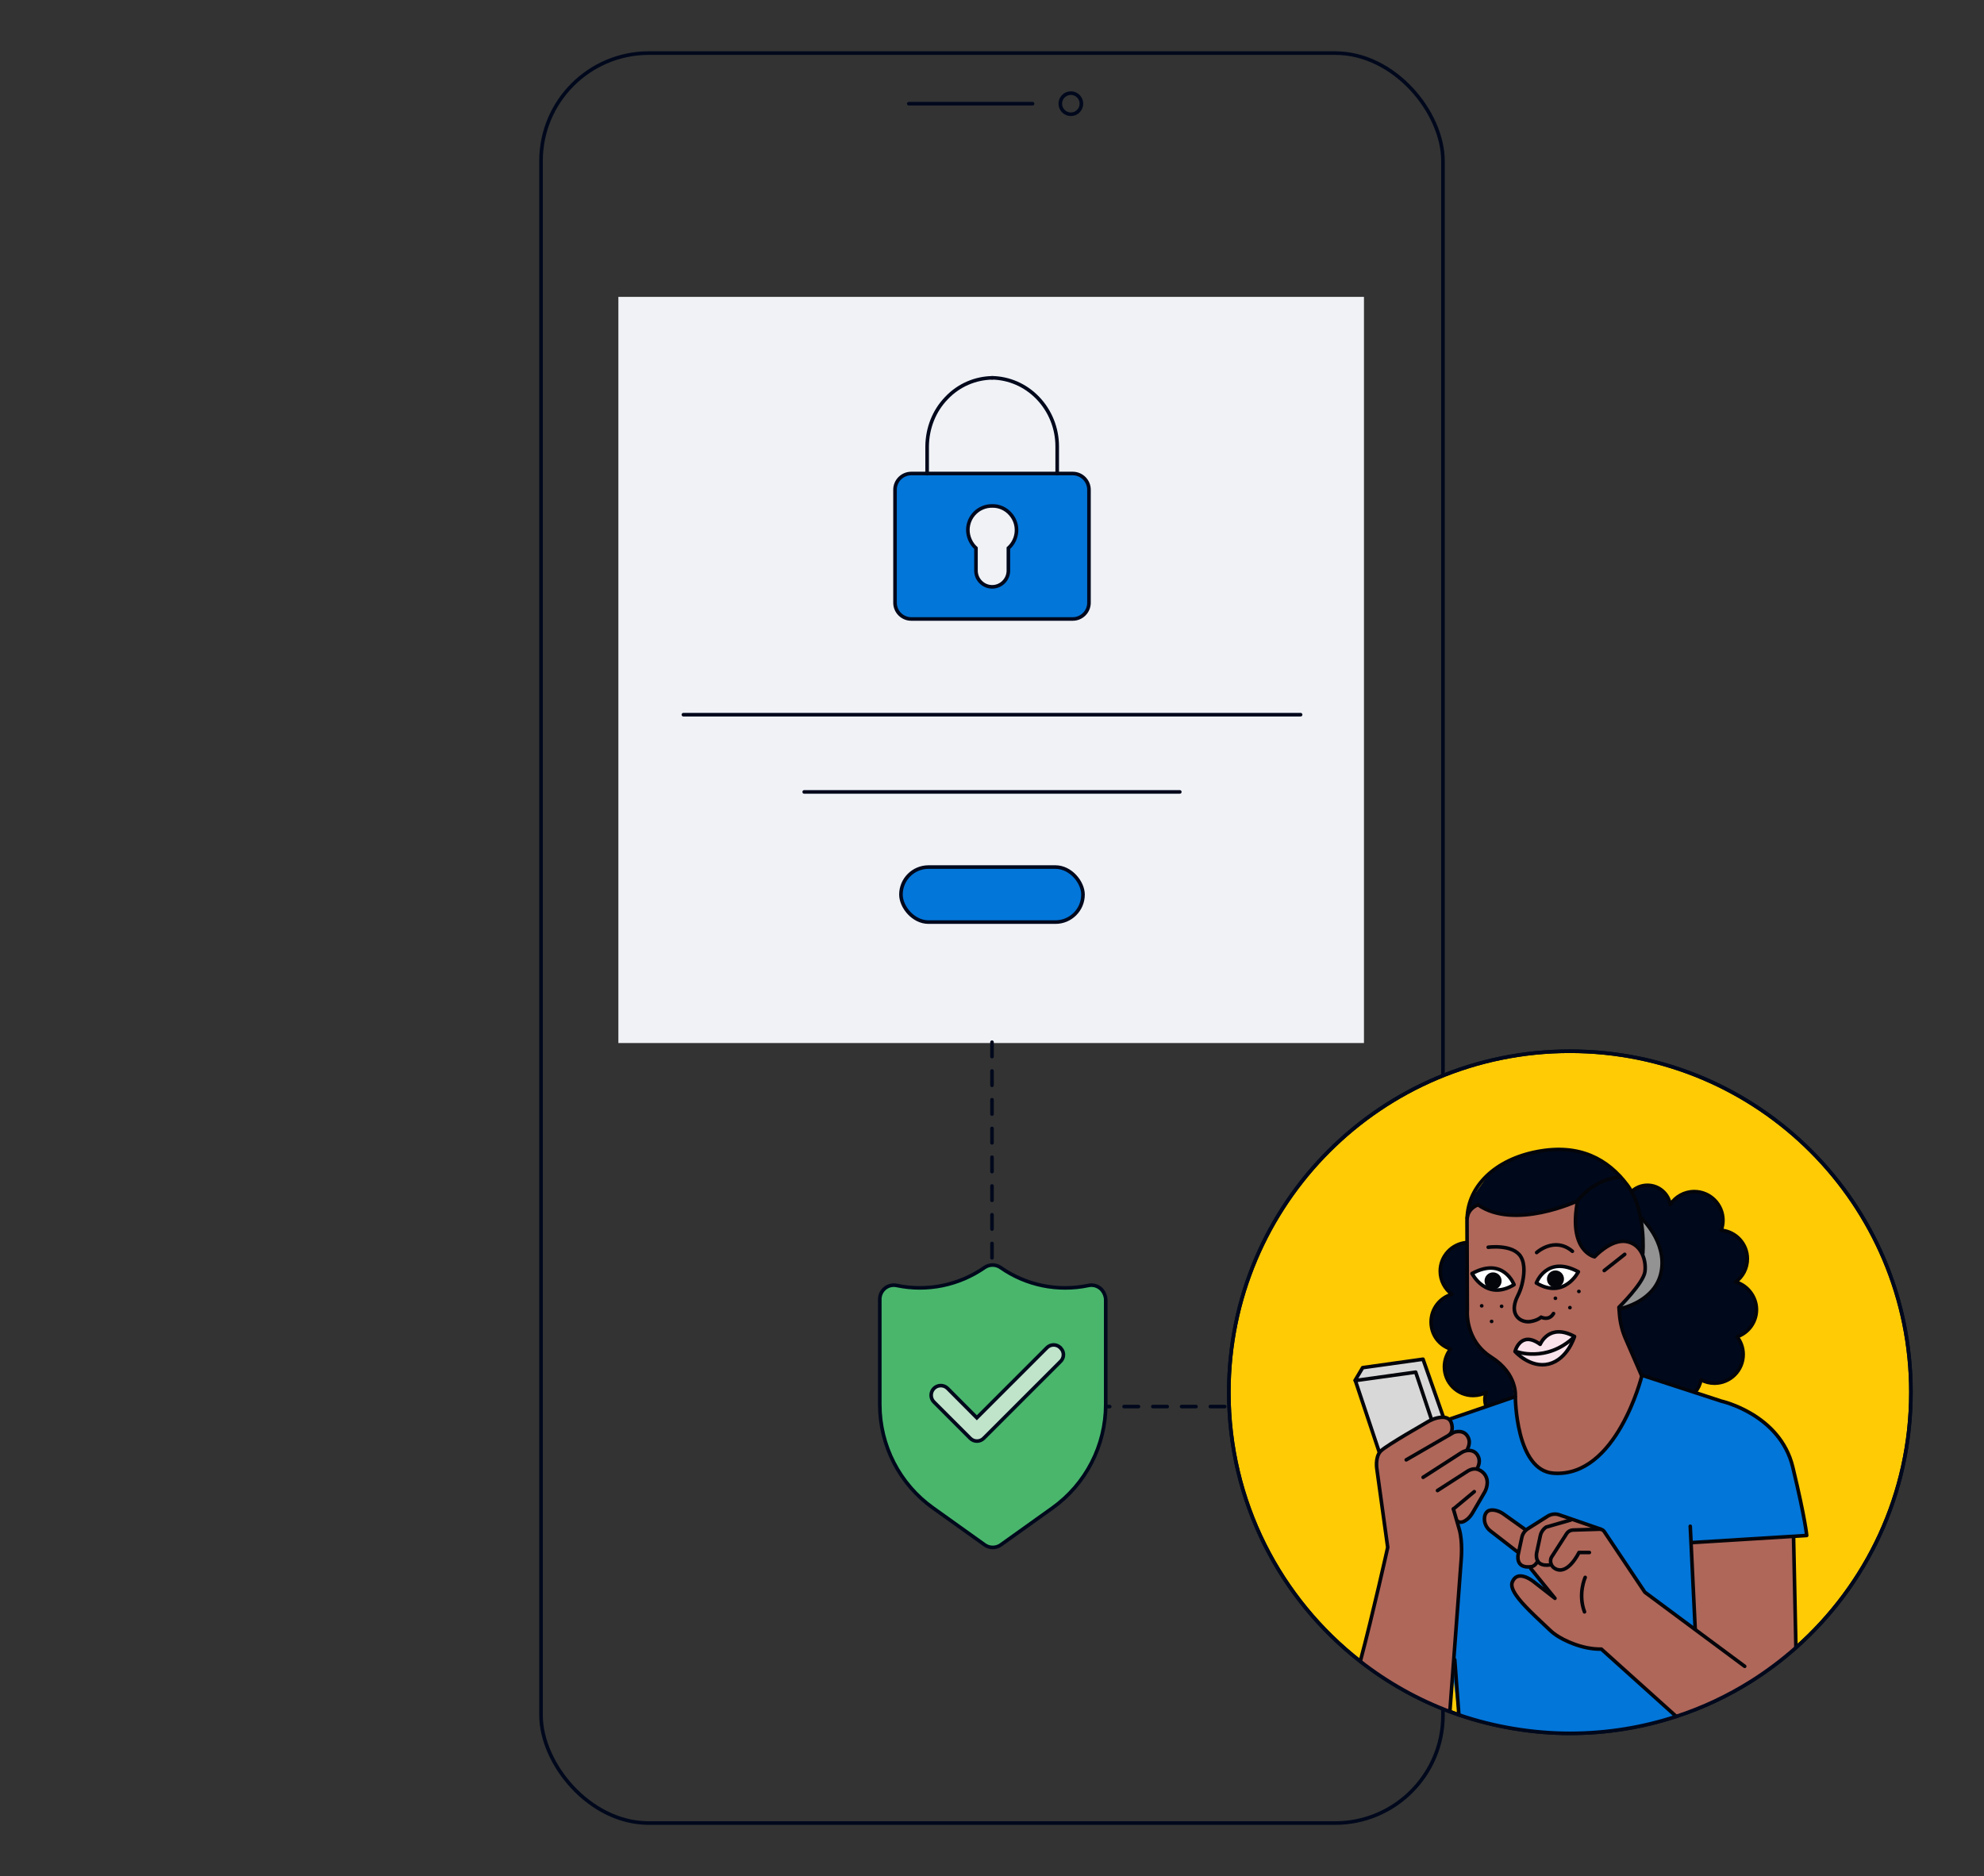 <?xml version="1.0" encoding="UTF-8"?>
<svg xmlns="http://www.w3.org/2000/svg" id="Content" viewBox="0 0 552 522">
  <rect x="0" y="0" width="552" height="522" fill="#333333" stroke="none"/>
  <defs>
    <style>.cls-1{fill:#49b66c;}.cls-1,.cls-2,.cls-3,.cls-4,.cls-5,.cls-6,.cls-7,.cls-8{stroke-linecap:round;}.cls-1,.cls-2,.cls-3,.cls-4,.cls-5,.cls-6,.cls-8{stroke-linejoin:round;}.cls-1,.cls-2,.cls-4,.cls-6,.cls-7,.cls-9,.cls-10,.cls-8{stroke:#00081c;}.cls-2{fill:#ffcb05;}.cls-3{fill:#fff;}.cls-3,.cls-5{stroke:#04050a;}.cls-4,.cls-9,.cls-11{fill:#0376d9;}.cls-5,.cls-6,.cls-7,.cls-8{fill:none;}.cls-7,.cls-9,.cls-10{stroke-miterlimit:10;}.cls-10{fill:#c0e4ca;}.cls-8{stroke-dasharray:0 0 4 4;}.cls-12{fill:#d8d8d8;}.cls-12,.cls-13,.cls-14,.cls-15,.cls-16,.cls-17,.cls-18,.cls-19,.cls-11{stroke-width:0px;}.cls-13{fill:#af6759;}.cls-14{fill:#af675a;}.cls-15{fill:#939393;}.cls-16{fill:#fbe3ec;}.cls-17{fill:#f0f2f6;}.cls-18{fill:#04050a;}.cls-19{fill:#00081c;}</style>
  </defs>
  <rect class="cls-17" x="172.05" y="82.6" width="207.44" height="207.61"></rect>
  <rect class="cls-6" x="150.53" y="14.77" width="250.94" height="492.47" rx="30" ry="30"></rect>
  <line class="cls-6" x1="252.84" y1="28.85" x2="287.29" y2="28.85"></line>
  <circle class="cls-6" cx="297.94" cy="28.85" r="2.94"></circle>
  <line class="cls-8" x1="276" y1="289.98" x2="276" y2="350.74"></line>
  <path class="cls-9" d="M276.05,140.77c-3.68-.05-6.72,2.9-6.77,6.63,0,1.93.83,3.82,2.26,5.11v6.26c0,2.49,2.03,4.51,4.51,4.51s4.51-2.03,4.51-4.51v-6.26c2.76-2.44,3.04-6.68.6-9.44-1.29-1.52-3.18-2.35-5.11-2.3ZM302.98,167.71c0,2.49-2.03,4.51-4.51,4.51h-44.94c-2.49,0-4.51-2.03-4.51-4.51v-31.45c0-2.49,2.03-4.51,4.51-4.51h44.94c2.49,0,4.51,2.03,4.51,4.51v31.45Z"></path>
  <path class="cls-7" d="M276.05,105.13c-4.6.09-9.21,1.93-12.71,5.62-3.45,3.55-5.34,8.38-5.39,13.45v7.6"></path>
  <path class="cls-7" d="M294.14,131.79v-7.6c0-5.02-1.93-9.85-5.39-13.45-3.5-3.64-8.1-5.53-12.71-5.62"></path>
  <polyline class="cls-8" points="276.56 363.55 276.56 391.36 345.79 391.36"></polyline>
  <path class="cls-1" d="M306.08,358.44c-.94-.77-2.13-1.02-3.28-.77-8.48,1.79-17.34-.04-24.41-4.99-1.36-.94-3.11-.94-4.47,0-7.12,4.94-15.94,6.77-24.41,4.99-1.15-.26-2.39.04-3.28.77-.94.77-1.45,1.87-1.45,3.07v29.27c0,11.42,5.5,22.16,14.83,28.8l14.32,10.23c1.36.98,3.2.98,4.56,0l14.32-10.23c9.29-6.65,14.83-17.38,14.83-28.8v-29.27c-.09-1.19-.64-2.3-1.53-3.07Z"></path>
  <path class="cls-10" d="M295,374.97c-1.02-1.02-2.68-1.02-3.71,0h0l-19.51,19.51-8.18-8.22c-1.07-1.02-2.77-.98-3.79.09s-.98,2.77.09,3.79l10.06,10.06c1.02,1.02,2.68,1.02,3.71,0h0l21.35-21.35c1.07-.98,1.15-2.64.13-3.71-.04-.09-.09-.13-.13-.17Z"></path>
  <path class="cls-2" d="M531.67,387.39c0,28.28-12.37,53.67-32,71.05-.02.02-.03.04-.05.04-3.85,3.42-7.99,6.52-12.36,9.28-6.47,4.07-13.48,7.4-20.89,9.81-9.31,3.06-19.25,4.71-29.59,4.71s-21.21-1.81-30.89-5.15c-.08-.02-.16-.05-.24-.08-.77-.26-1.52-.53-2.28-.82-9.04-3.4-17.42-8.13-24.91-13.98-22.26-17.36-36.57-44.43-36.57-74.86,0-52.41,42.48-94.9,94.89-94.9s94.89,42.49,94.89,94.9Z"></path>
  <path class="cls-12" d="M383.89,403.97l7.85-5.19,9.75-4.96-5.85-15.59-16.33,2.48-2.18,3.35,6.75,19.92Z"></path>
  <path class="cls-11" d="M502.59,427.18l-15.06.69v.34s-.27,39.54-.27,39.54c-6.47,4.07-13.48,7.4-20.89,9.81-9.31,3.06-19.25,4.71-29.59,4.71s-21.21-1.81-30.89-5.15c-.08-.02-.16-.05-.24-.08l-1.48-11.54-4.76-37.06,1.76-14.53.82-6.78.94-7.7h0s0-.09,0-.09l.5-4.15.06-.52,10.81-3.61.17-.05,6.81-2.27.05-.02.32,1.89v.02s.98,5.77.98,5.77v.03l.64,3.78v.02l.05.31.13.26h0s1.04,2.17,1.04,2.17l.91,1.9h0s.65,1.35.65,1.35l1.22,1.03,2.11,1.78h0s.29.26.29.26l.05.05h.07s.65.1.65.1h0s3.32.47,3.32.47l5.09-1.04h.05s.44-.1.44-.1l.38-.26s.03,0,.04-.02l5.06-3.5h0s4.89-5.97,4.89-5.97t0,0l.29-.36.23-.46s.02-.05.04-.06l3.52-6.86s0,0,0-.02l.23-.45.29-.81s.02-.04.02-.06l.19-.53.02-.04,1.53-4.31s.02-.03.02-.05l.74-2.06.08-.24.03-.07,14.63,4.71h0s12.63,4.07,12.63,4.07l1.76,1.23s.04,0,.05.03l5.63,3.9.57.39.44.55h0s3.41,4.29,3.41,4.29c0,0,.02.02.02.02l.43.54.16.47,2.74,8.23s0,.02,0,.03l.79,2.37.81,4.84s0,.04,0,.05l1.49,8.83Z"></path>
  <path class="cls-13" d="M412.98,415.34l-3.27,5.61c-.19.33-.41.64-.65.94-.25.29-.51.56-.8.8-.79.66-1.87,1.24-2.8.54l-1.07-3.27c.16.52.8,2.72,1.63,5.64.96,3.37.52,8.25.52,8.25l-2.36,31.65-.8,10.72c-9.04-3.4-17.42-8.13-24.91-13.98,3.62-13.62,7.63-31.72,7.63-31.72l-3.01-21.73s-.57-3.22.96-4.94c.05-.06.12-.13.18-.19.82-.79,3.95-2.74,7.02-4.57.03-.02.06-.04.09-.05.27-.16.54-.32.8-.47,2.12-1.25,4.09-2.39,5.11-2.99.79-.47,1.63-.82,2.53-1.05.16-.04.34-.07.51-.1,1.15-.21,2.46-.17,3.16.77.16.21.29.47.38.78,0,0,.72,2.09-.56,3.19l-.33.19-9.85,5.76-1.84,1.08,11.69-6.75h0s1.55-.9,1.55-.9c0,0,.16-.05.4-.11.47-.11,1.31-.22,2.11.09.32.12.64.31.91.6.05.05.11.12.16.18.22.26.41.59.56,1h0c.31.88.08,1.81-.16,2.41-.15.4-.3.65-.3.65l.41.19,2.26,1.07.41,3.29.11.89-.25.04c.54.16,1.14.51,1.63,1.02.14.14.26.29.37.46.17.26.32.53.43.84.73,2.09-.59,4.18-.59,4.18Z"></path>
  <path class="cls-14" d="M427.67,433.99l3.48,1.42c-2.22.29-3.12-.52-3.48-1.42h0Z"></path>
  <path class="cls-13" d="M487.26,467.75c-6.47,4.07-13.48,7.4-20.89,9.81l-20.83-18.73c-1.38.04-2.74-.12-4.03-.38-1.35-.27-2.63-.67-3.75-1.09-.28-.11-.57-.22-.84-.34-.17-.07-.35-.15-.52-.22-1.88-.82-3.71-1.84-5.19-3.26-1.65-1.6-3.71-3.45-5.56-5.31-3.09-3.09-5.63-6.15-4.89-8.02.65-1.62,1.82-1.88,2.96-1.64,1.63.34,3.2,1.69,3.2,1.69l5.7,4.44-6.7-8.26.65-.68s-.05.03-.07.03c-.05.03-.08.05-.12.05s-.07.03-.1.04c0,0-.02,0-.02,0-.06,0-.11.03-.15.04-.02,0-.04,0-.05,0-.02,0-.04,0-.04,0-.86.11-1.52.05-2.04-.1-.43-.15-.76-.36-1-.6-.12-.12-.22-.26-.29-.39-.09-.15-.16-.29-.2-.44-.31-.93-.08-1.92-.08-1.92l.13-.59h0l-.4-.17h0l-7.38-5.72c-1.17-.89-1.86-2.32-1.69-3.78.05-.49.15-.84.45-1.29.26-.37.59-.58.98-.69.68-.19,1.48-.06,2.15.16.09.03.18.05.26.09.16.05.32.13.46.19h0c.36.16.69.37,1,.58l5.79,4.13.85.03s.05-.03.06-.05l5.53-3.51c.98-.62,2.17-.76,3.27-.37l4.3,1.48h0l1.31.46,5.82,2.05h.03s.99.62.99.62h0s.03.03.03.03l11.3,16.88,27.76,20.62-13.75-10.41-.99-24.01h0s1.82-.12,1.82-.12l15.04-.89,11.32-.67.77,30.93c-3.85,3.42-7.99,6.52-12.36,9.28Z"></path>
  <path class="cls-19" d="M413.48,391.26c-.86-2.22.12-3.91.12-3.91-1.49.8-3.27,1.13-5.13.82-3.32-.57-5.97-3.28-6.48-6.61-.36-2.35.31-4.54,1.61-6.2-3.15-1.07-5.41-4.05-5.41-7.56s2.45-6.73,5.8-7.68c-1.97-1.46-3.26-3.79-3.26-6.44,0-4.18,3.2-7.59,7.28-7.95l.78-10.86c.03-.41.17-.81.41-1.14l5.1-7.08,7.76-4.97,11.28-1.99,9.23,1.6,7.7,5.36,3.72,4.81c1.15-1.06,2.68-1.72,4.37-1.72,3.2,0,5.84,2.33,6.34,5.39,1.62-2.49,4.59-4.02,7.88-3.54,3.28.48,5.73,2.83,6.53,5.9.45,1.71.29,3.33-.24,4.77,4.08.36,7.28,3.78,7.28,7.95,0,2.64-1.29,4.98-3.26,6.44,3.34.95,5.8,4.02,5.8,7.68,0,3.66-2.26,6.49-5.41,7.56,1.3,1.66,1.98,3.85,1.61,6.2-.51,3.33-3.16,6.03-6.48,6.61-1.87.32-3.64-.02-5.13-.82-.27,1.3-.84,2.5-1.65,3.48l-14.76-4.44-35.5,5.72-7.89,2.6h0Z"></path>
  <path class="cls-15" d="M450.45,363.62l1.41.39,6.27-3.19,2.76-3.3,1.48-4.67-.43-6.27-5.09-7.23.09,8.72-6.46,15.4-.03.15Z"></path>
  <path class="cls-13" d="M420.58,383.4l1.55,11.08,2.73,9.65,3.57,4.53,4.17,1.54,6.81-1.44,5.48-3.78,4.85-5.62,4.88-10.01,2.41-6.73-2.77-5.07-2.85-6.91-.95-7.03,5-5.84,1.78-2.86.72-2.63-.83-3.34-2.02-2.62-3.57-.95-3.21.59-4.76,3.7-2.26-1.43-2.26-3.1-.83-6.32.36-4.52-8.92,2.86-6.91.95-6.07-.47-5.59-2.39-2.26,1.54-.59,1.79-.12,24.89.35,5.48,2.85,5.84,3.33,2.63,3.21,2.5,2.73,3.46Z"></path>
  <path class="cls-5" d="M403.59,394.77l18.01-6.19s.73-6.27-6.72-10.99c-7.44-4.73-6.63-13.09-6.63-13.09l-.09-24.93c0-.92.22-1.84.75-2.6.96-1.36,2.33-1.75,2.33-1.75,10.18,7.12,27.7-1.1,27.7-1.1-2.73,14.03,4.71,15.57,4.71,15.57,0,0,4.49-4.93,8.76-4.27,4.27.66,5.69,5.26,5.25,8.44-.44,3.18-7.23,9.87-7.23,9.87l.15,1.92c.19,2.43.79,4.81,1.78,7.03l4.28,9.85"></path>
  <path class="cls-5" d="M457.07,348.82s1.03-12.07-4.36-19.17c-5.38-7.11-13.17-11.47-24.97-9.24-11.79,2.22-19.29,9.64-19.54,18.54"></path>
  <path class="cls-5" d="M438.94,334.13s4.2-6.05,11.87-6.63"></path>
  <path class="cls-5" d="M471.62,387.39c.81-.99,1.39-2.18,1.65-3.48,1.11.59,2.38.94,3.74.94,4.41,0,7.98-3.58,7.98-7.99,0-1.86-.64-3.58-1.71-4.93,3.15-1.07,5.41-4.05,5.41-7.56,0-3.51-2.45-6.73-5.8-7.68,1.97-1.46,3.26-3.79,3.26-6.44,0-4.18-3.2-7.59-7.28-7.95.32-.87.5-1.79.5-2.76,0-4.41-3.57-7.99-7.98-7.99-2.79,0-5.25,1.44-6.68,3.63-.51-3.06-3.15-5.39-6.34-5.39-1.69,0-3.22.65-4.37,1.72"></path>
  <path class="cls-5" d="M408,345.73c-4.08.36-7.28,3.78-7.28,7.95,0,2.64,1.29,4.98,3.26,6.44-3.34.95-5.8,4.02-5.8,7.68s2.26,6.49,5.41,7.56c-1.07,1.36-1.71,3.07-1.71,4.93,0,4.41,3.57,7.99,7.98,7.99,1.35,0,2.62-.33,3.74-.94,0,0-.97,1.68-.12,3.91"></path>
  <path class="cls-5" d="M446.34,353.51l5.7-4.51"></path>
  <path class="cls-5" d="M450.86,364.1s9.75-1.89,11.35-10.29c1.6-8.4-5.62-14.97-5.62-14.97"></path>
  <path class="cls-5" d="M414.06,347.03s6.85-.94,9.05,2.6c1.35,2.17.9,5.51.34,7.76-.28,1.15-.72,2.26-1.25,3.31-.69,1.4-1.65,4.09.12,5.92.74.76,1.8,1.13,2.86,1.13.93,0,2.68-.45,3.6-1.27,0,0,2.15,1.15,3.45-1.01"></path>
  <path class="cls-5" d="M427.54,348.5s4.97-4.56,9.94-.35"></path>
  <path class="cls-3" d="M427.45,356.97s2.91-7.88,11.69-3.11c0,0-3.91,7.78-11.69,3.11Z"></path>
  <path class="cls-3" d="M421.25,357.45s-2.91-7.88-11.69-3.11c0,0,3.91,7.78,11.69,3.11Z"></path>
  <path class="cls-18" d="M432.77,358.24c1.31,0,2.37-1.06,2.37-2.38s-1.06-2.38-2.37-2.38-2.37,1.06-2.37,2.38,1.06,2.38,2.37,2.38Z"></path>
  <path class="cls-18" d="M415.41,358.78c1.31,0,2.37-1.06,2.37-2.38,0-1.31-1.06-2.38-2.37-2.38-1.31,0-2.37,1.06-2.37,2.38s1.06,2.38,2.37,2.38Z"></path>
  <path class="cls-16" d="M438.07,371.85s-1.89,6.33-7.11,7.65c-5.2,1.31-9.44-3.46-9.44-3.46,0,0,1.51-5.99,7-2,0,0,2.43-6.04,9.53-2.19h0Z"></path>
  <path class="cls-5" d="M421.83,376.04s8.37,3.17,16.05-3.95"></path>
  <path class="cls-5" d="M432.77,361.23h-.03"></path>
  <path class="cls-5" d="M417.8,363.46h-.03"></path>
  <path class="cls-5" d="M412.26,363.33h-.03"></path>
  <path class="cls-5" d="M436.81,363.83h-.03"></path>
  <path class="cls-5" d="M415.02,367.67h-.03"></path>
  <path class="cls-5" d="M439.3,359.32h-.03"></path>
  <path class="cls-5" d="M456.75,382.62l22.18,7.23s16.32,3.62,19.87,18.36c3.55,14.73,3.87,19.02,3.87,19.02l-32.05,1.98"></path>
  <path class="cls-5" d="M421.61,388.73s.11,20.43,10.62,21.17c17.56,1.24,24.55-27.01,24.55-27.01"></path>
  <path class="cls-5" d="M470.27,424.66l1.38,28.57"></path>
  <path class="cls-5" d="M485.42,463.63l-27.77-20.61-11.33-16.91c-.27-.4-.74-.64-1.23-.63l-7.47.23c-.7.03-1.35.39-1.73.98l-4.26,6.63c-.52,1.11-.11,2.42.93,3.06,3.6,2.2,6.75-4.42,6.75-4.42h2.89"></path>
  <path class="cls-5" d="M437.01,422.92l-6.81,1.96c-.84.56-1.43,1.42-1.64,2.41l-1.01,4.69s-.95,4.04,3.6,3.45"></path>
  <path class="cls-5" d="M445.34,425.46l-11.48-3.97c-1.09-.38-2.29-.24-3.27.38l-5.54,3.5c-.84.56-1.43,1.42-1.64,2.41l-1.01,4.69s-.95,4.04,3.6,3.45c0,0,1.02-.03,1.83-1.54"></path>
  <path class="cls-5" d="M424.13,425.4l-5.79-4.13c-.32-.22-.65-.43-1-.59-1.02-.49-2.99-1.02-3.86.25-.3.45-.39.8-.45,1.29-.17,1.46.52,2.89,1.69,3.78l7.39,5.72"></path>
  <path class="cls-5" d="M441.04,438.89s-2.09,4.56-.19,9.59"></path>
  <line class="cls-5" x1="499.67" y1="458.44" x2="499.02" y2="427.89"></line>
  <path class="cls-5" d="M466.37,477.57l-20.83-18.73h0c-1.37.03-2.73-.13-4.02-.38-1.35-.27-2.63-.67-3.75-1.09-.29-.11-.57-.22-.84-.34l-.52-.22c-1.88-.82-3.71-1.84-5.19-3.26-1.65-1.6-3.71-3.45-5.56-5.31-3.09-3.08-5.65-6.16-4.91-8.03.65-1.63,1.83-1.88,2.98-1.63,1.63.34,3.2,1.69,3.2,1.69l5.7,4.44-6.72-8.27"></path>
  <path class="cls-5" d="M404.36,419.84s0,.04.04.12c.16.52.8,2.72,1.63,5.64.96,3.37.52,8.25.52,8.25l-2.36,31.65-.8,10.72"></path>
  <path class="cls-5" d="M378.47,462.25c3.62-13.62,7.63-31.72,7.63-31.72l-3.01-21.73s-.57-3.22.96-4.94c.05-.06.12-.13.18-.19.82-.79,3.95-2.74,7.02-4.57.03-.02.06-.04.09-.05.27-.16.54-.32.8-.47,2.12-1.25,4.09-2.39,5.11-2.99.79-.47,1.63-.82,2.53-1.05.16-.04.34-.07.51-.1,1.15-.21,2.46-.17,3.16.77.16.21.29.47.38.78,0,0,.72,2.09-.56,3.19"></path>
  <path class="cls-5" d="M391.25,406.18l13.25-7.65s3.07-1.16,4.14,1.78c.52,1.44-.45,3.05-.45,3.05"></path>
  <path class="cls-5" d="M395.95,411.04l10.76-6.93c.59-.34,1.26-.56,1.94-.55.96,0,2.17.37,2.77,2.01.52,1.44-.45,3.05-.45,3.05"></path>
  <path class="cls-5" d="M399.95,414.72l8.5-5.47c.59-.34,1.26-.56,1.94-.55.96,0,2.61.82,3.18,2.45.74,2.09-.59,4.18-.59,4.18l-3.27,5.6c-.39.66-.87,1.26-1.45,1.75-.79.65-1.88,1.24-2.8.53"></path>
  <path class="cls-5" d="M404.38,419.86l5.8-4.83"></path>
  <path class="cls-5" d="M383.74,404.02l-6.65-19.9,16.79-2.34,4.42,13.22"></path>
  <path class="cls-5" d="M377.04,384.05l2.09-3.52,16.79-2.35,5.61,15.97"></path>
  <line class="cls-5" x1="405.9" y1="477.13" x2="404.75" y2="461.8"></line>
  <path class="cls-5" d="M438.07,371.85s-1.89,6.33-7.11,7.65c-5.2,1.31-9.44-3.46-9.44-3.46,0,0,1.51-5.99,7-2,0,0,2.43-6.04,9.53-2.19h0Z"></path>
  <path class="cls-6" d="M531.67,387.39c0,28.28-12.37,53.67-32,71.05-.02.02-.03.04-.05.04-3.85,3.42-7.99,6.52-12.36,9.28-6.47,4.07-13.48,7.4-20.89,9.81-9.31,3.06-19.25,4.71-29.59,4.71s-21.21-1.81-30.89-5.15c-.08-.02-.16-.05-.24-.08-.77-.26-1.52-.53-2.28-.82-9.04-3.4-17.42-8.13-24.91-13.98-22.26-17.36-36.57-44.43-36.57-74.86,0-52.41,42.48-94.9,94.89-94.9s94.89,42.49,94.89,94.9Z"></path>
  <line class="cls-6" x1="190.14" y1="198.85" x2="361.86" y2="198.85"></line>
  <line class="cls-6" x1="223.75" y1="220.34" x2="328.25" y2="220.34"></line>
  <rect class="cls-4" x="250.67" y="241.25" width="50.65" height="15.31" rx="7.66" ry="7.66"></rect>
</svg>

